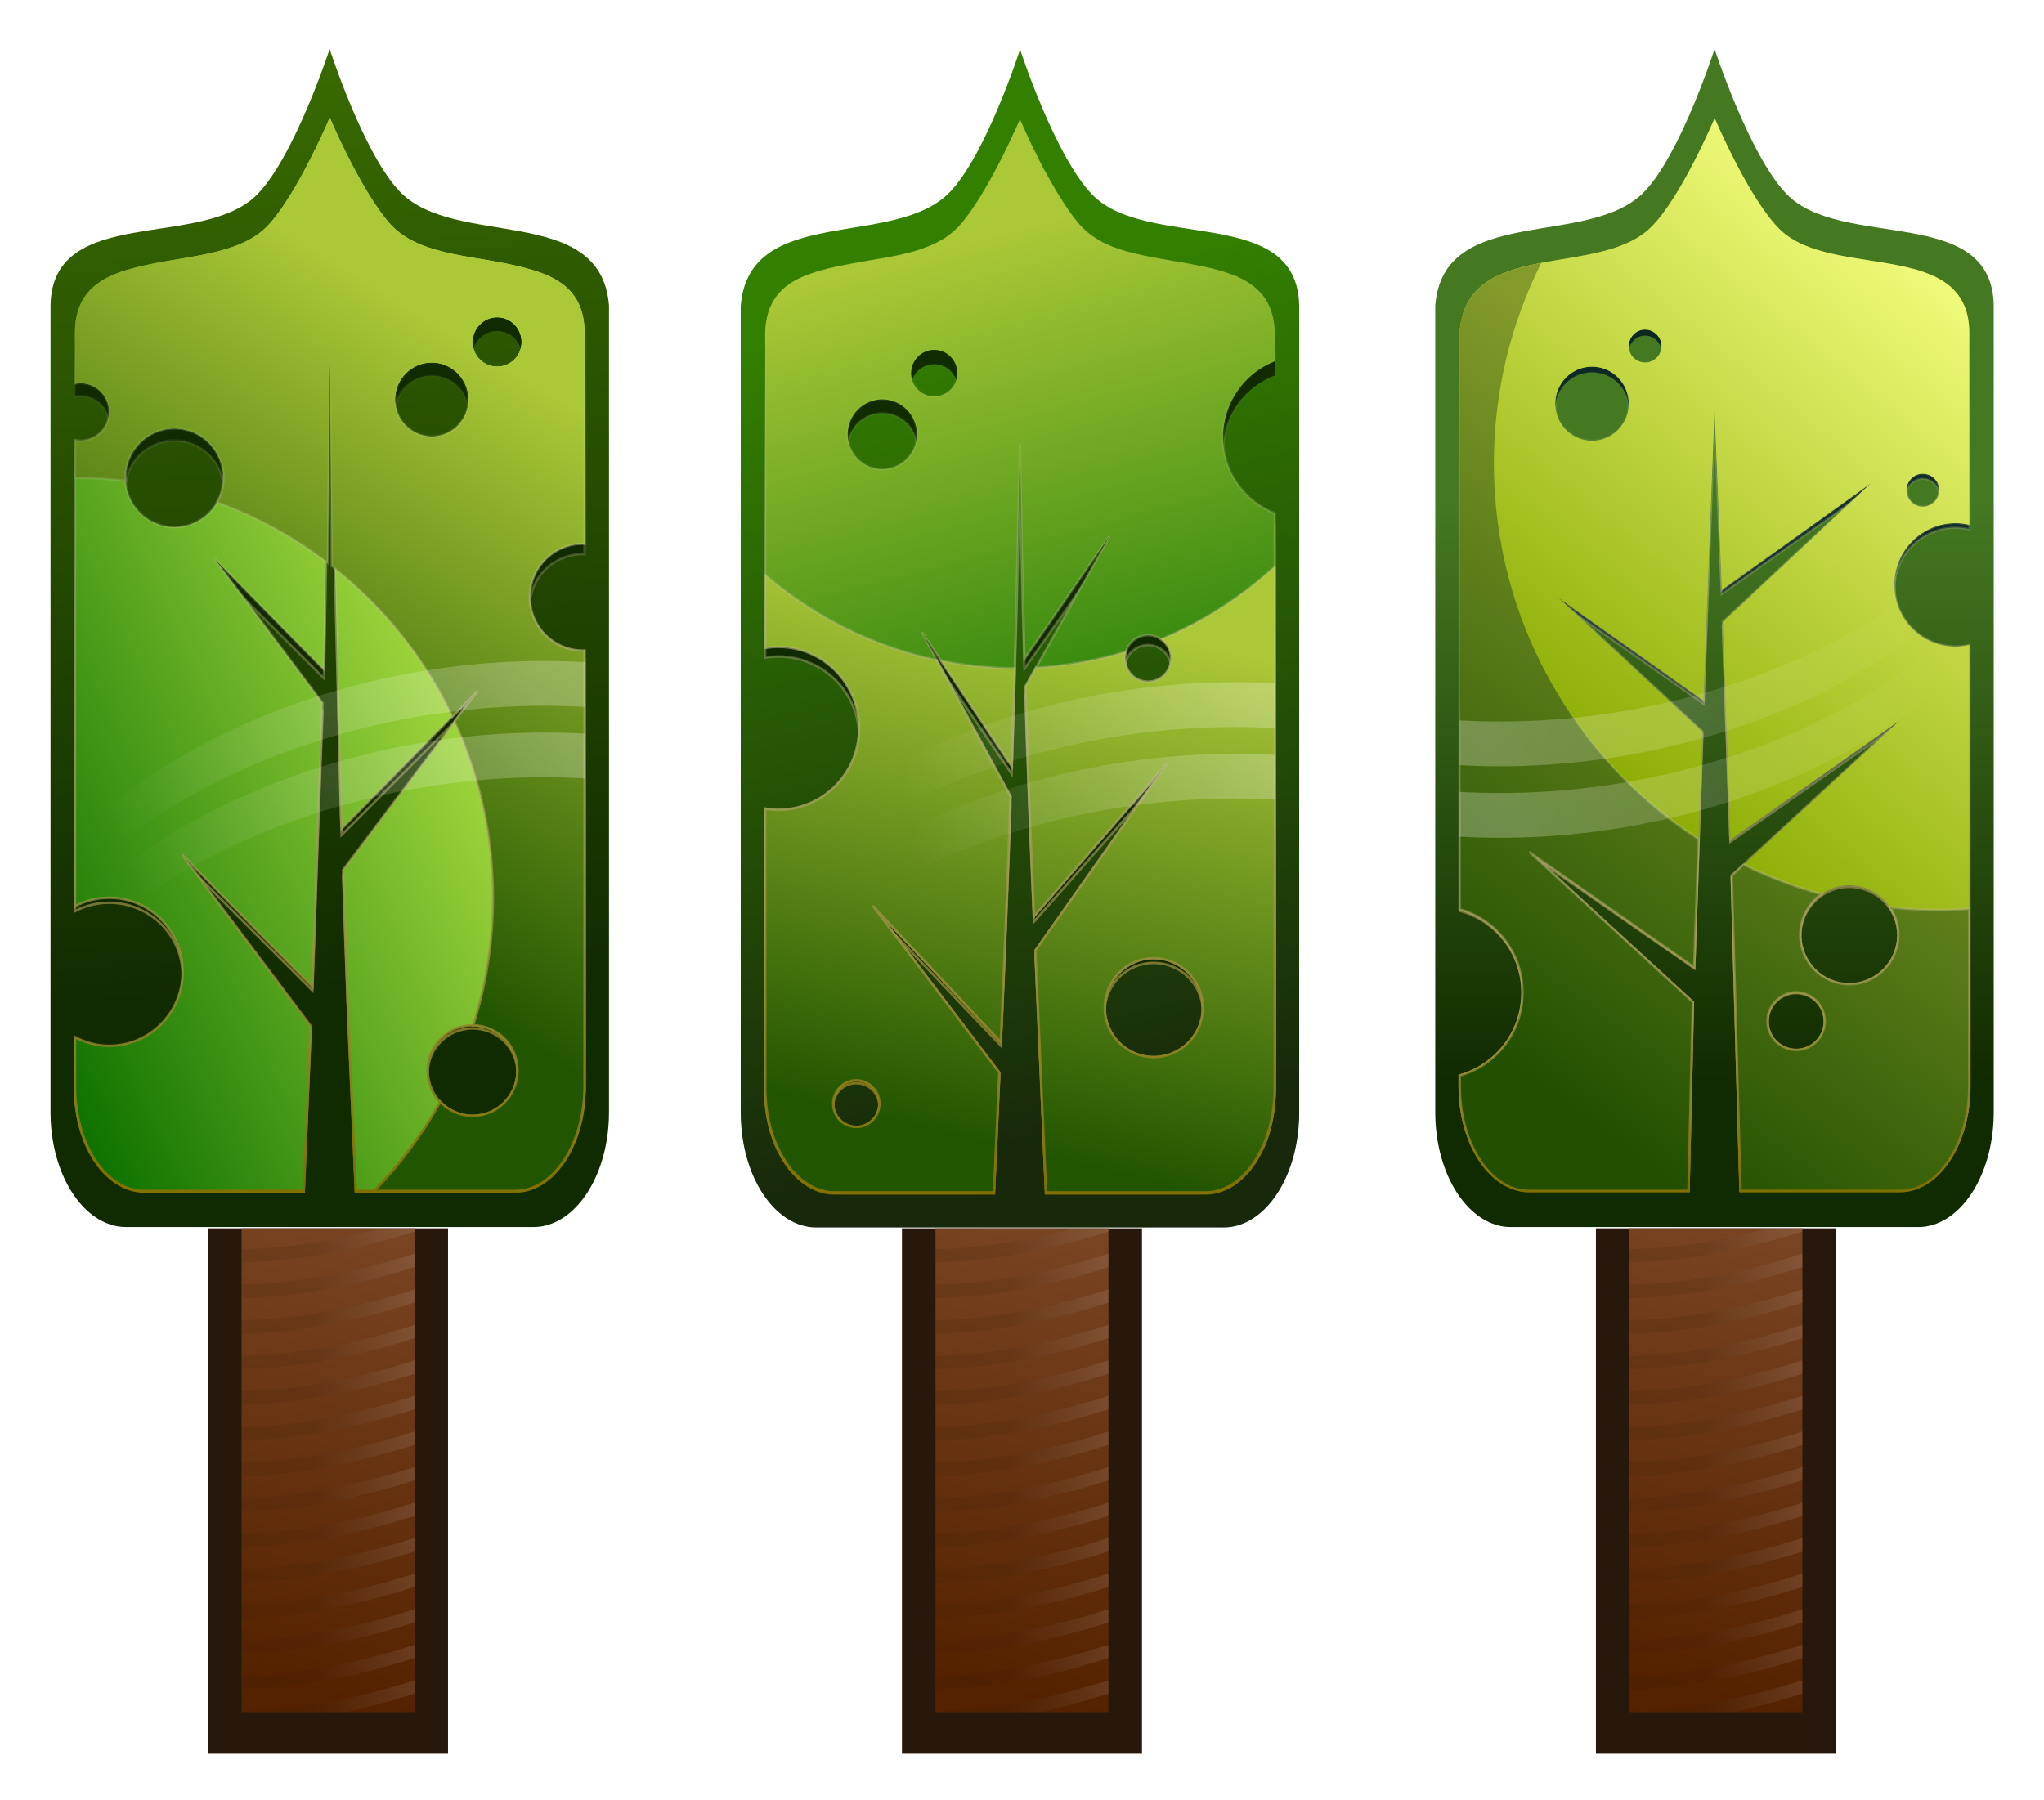 <?xml version="1.0" encoding="UTF-8"?>
<svg version="1.1" viewBox="0 0 420 370" xmlns="http://www.w3.org/2000/svg" xmlns:xlink="http://www.w3.org/1999/xlink">
<defs>
<linearGradient id="d">
<stop stop-color="#fff" offset="0"/>
<stop stop-color="#fff" stop-opacity="0" offset="1"/>
</linearGradient>
<linearGradient id="a">
<stop stop-color="#807000" offset="0"/>
<stop stop-color="#eae6e9" stop-opacity="0" offset="1"/>
</linearGradient>
<filter id="ac" color-interpolation-filters="sRGB">
<feGaussianBlur stdDeviation="0.756"/>
</filter>
<filter id="ab" color-interpolation-filters="sRGB">
<feGaussianBlur stdDeviation="0.756"/>
</filter>
<filter id="aa" color-interpolation-filters="sRGB">
<feGaussianBlur stdDeviation="0.75"/>
</filter>
<linearGradient id="l" x1="507.8" x2="524.05" y1="360.6" y2="147.68" gradientTransform="matrix(1.159 0 0 1.074 164.09 527.07)" gradientUnits="userSpaceOnUse">
<stop stop-color="#112b00" offset="0"/>
<stop stop-color="#447d00" offset="1"/>
</linearGradient>
<linearGradient id="k" x1="517.98" x2="517.98" y1="402.21" y2="242" gradientTransform="translate(76.093 548.89)" gradientUnits="userSpaceOnUse" xlink:href="#a"/>
<linearGradient id="j" x1="438.52" x2="567.17" y1="549.38" y2="608.63" gradientTransform="translate(239.25 296.53)" gradientUnits="userSpaceOnUse">
<stop stop-color="#df5" offset="0"/>
<stop stop-color="#0e7200" offset="1"/>
</linearGradient>
<linearGradient id="i" x1="517.98" x2="517.98" y1="402.21" y2="242" gradientTransform="translate(239.25 548.89)" gradientUnits="userSpaceOnUse" xlink:href="#a"/>
<linearGradient id="h" x1="600.9" x2="544.42" y1="635.26" y2="542.69" gradientTransform="translate(163.17 252.36)" gradientUnits="userSpaceOnUse">
<stop stop-color="#250" offset="0"/>
<stop stop-color="#abc837" offset="1"/>
</linearGradient>
<linearGradient id="g" x1="517.98" x2="517.98" y1="402.21" y2="242" gradientTransform="translate(239.26 548.89)" gradientUnits="userSpaceOnUse" xlink:href="#a"/>
<linearGradient id="f" x1="602.17" x2="682.79" y1="543.22" y2="574.6" gradientTransform="translate(112.15 11.767)" gradientUnits="userSpaceOnUse" xlink:href="#d"/>
<linearGradient id="c" x1="60.404" x2="83.546" y1="1008" y2="912.33" gradientTransform="translate(-5.341 -9.748)" gradientUnits="userSpaceOnUse">
<stop stop-color="#520" offset="0"/>
<stop stop-color="#784421" offset="1"/>
</linearGradient>
<linearGradient id="b" x1="84.719" x2="62.978" y1="965.56" y2="965.56" gradientUnits="userSpaceOnUse">
<stop stop-color="#fff" offset="0"/>
<stop stop-color="#2b1100" offset="1"/>
</linearGradient>
<linearGradient id="z" x1="511.15" x2="475.69" y1="385.91" y2="239.12" gradientTransform="matrix(1.159 0 0 1.074 292.72 32.158)" gradientUnits="userSpaceOnUse">
<stop stop-color="#17280b" offset="0"/>
<stop stop-color="#338000" offset="1"/>
</linearGradient>
<linearGradient id="y" x1="517.98" x2="517.98" y1="402.21" y2="242" gradientTransform="matrix(1 0 0 .989 367.88 58.553)" gradientUnits="userSpaceOnUse" xlink:href="#a"/>
<linearGradient id="x" x1="1205.6" x2="1177.6" y1="389.22" y2="280.77" gradientTransform="translate(-354.45 4.992)" gradientUnits="userSpaceOnUse">
<stop stop-color="#157703" offset="0"/>
<stop stop-color="#abc837" offset="1"/>
</linearGradient>
<linearGradient id="w" x1="517.98" x2="517.98" y1="402.21" y2="242" gradientTransform="translate(367.89 54.178)" gradientUnits="userSpaceOnUse" xlink:href="#a"/>
<linearGradient id="v" x1="1188.7" x2="1211.5" y1="436.09" y2="336.8" gradientTransform="translate(-354.44 4.992)" gradientUnits="userSpaceOnUse">
<stop stop-color="#250" offset="0"/>
<stop stop-color="#abc837" offset="1"/>
</linearGradient>
<linearGradient id="u" x1="517.98" x2="517.98" y1="402.21" y2="242" gradientTransform="translate(367.9 54.178)" gradientUnits="userSpaceOnUse" xlink:href="#a"/>
<linearGradient id="t" x1="592.76" x2="662.39" y1="555.77" y2="565.19" gradientTransform="matrix(-1 0 0 1 1510.8 -182.65)" gradientUnits="userSpaceOnUse" xlink:href="#d"/>
<linearGradient id="s" x1="504.41" x2="504.41" y1="375.94" y2="274.17" gradientTransform="matrix(1.159 0 0 1.074 63.708 231.32)" gradientUnits="userSpaceOnUse">
<stop stop-color="#112b00" offset="0"/>
<stop stop-color="#447821" offset="1"/>
</linearGradient>
<linearGradient id="r" x1="517.98" x2="517.98" y1="402.21" y2="242" gradientUnits="userSpaceOnUse" xlink:href="#a"/>
<linearGradient id="q" x1="480.09" x2="480.09" y1="518.79" y2="636.09" gradientTransform="translate(138.85 .784)" gradientUnits="userSpaceOnUse">
<stop stop-color="#81992a" offset="0"/>
<stop stop-color="#2e5116" offset="1"/>
</linearGradient>
<linearGradient id="e" x1="517.98" x2="517.98" y1="402.21" y2="242" gradientTransform="translate(138.85 253.15)" gradientUnits="userSpaceOnUse" xlink:href="#a"/>
<linearGradient id="p" x1="480.88" x2="560.11" y1="581.54" y2="484.69" gradientTransform="translate(138.85 .784)" gradientUnits="userSpaceOnUse">
<stop stop-color="#8a0" offset="0"/>
<stop stop-color="#f6ff80" offset="1"/>
</linearGradient>
<linearGradient id="o" x1="477.74" x2="548.34" y1="641.95" y2="545.88" gradientTransform="translate(138.85 .784)" gradientUnits="userSpaceOnUse">
<stop stop-color="#225000" offset="0"/>
<stop stop-color="#849b2b" offset="1"/>
</linearGradient>
<linearGradient id="n" x1="517.98" x2="517.2" y1="402.21" y2="307.9" gradientTransform="translate(138.85 253.15)" gradientUnits="userSpaceOnUse" xlink:href="#a"/>
<linearGradient id="m" x1="602.17" x2="682.79" y1="543.22" y2="574.6" gradientTransform="matrix(1 0 0 -1 -2e-5 1131.9)" gradientUnits="userSpaceOnUse" xlink:href="#d"/>
</defs>
<g transform="translate(0 -682.36)">
<g transform="matrix(.999 0 0 1.007 11.432 36.644)">
<g transform="matrix(.957 0 0 .957 8.581 35.63)">
<g transform="matrix(-1.119 0 0 1.119 891.74 153.16)">
<g transform="translate(10.198 -296.53)">
<path d="m742.09 734.51s-6.447 19.896-13.467 27.168c-10.575 10.953-38.612 2.197-40.184 21.71v153.72c0 10.616 4.981 19.437 11.621 21.475 0.474 0.146 0.958 0.261 1.448 0.336 0.49 0.075 0.981 0.101 1.484 0.101h78.161c0.503 0 0.994-0.026 1.484-0.101 0.49-0.075 0.974-0.19 1.448-0.336 6.64-2.038 11.621-10.859 11.621-21.475v-153.72c-0.342-19.407-29.297-10.47-39.786-21.24-7.187-7.38-13.829-27.638-13.829-27.638z" fill="url(#l)"/>
<path transform="matrix(1 0 0 .985 163.16 14.397)" d="m578.88 747.67s-5.081 11.917-10.344 18.719c-0.27 0.34-0.543 0.692-0.812 1-9e-3 0.011-0.022 0.02-0.031 0.031-0.357 0.406-0.709 0.785-1.062 1.125-5.763 5.555-16.561 5.375-24.969 7.625-0.276 0.074-0.542 0.139-0.812 0.219-6.086 1.61-10.744 4.528-10.875 11.938v40.5c0.106-3e-3 0.206-0.031 0.312-0.031 5.632 0 10.219 4.555 10.219 10.188 0 5.632-4.587 10.188-10.219 10.188-0.107 0-0.206-0.028-0.312-0.031v82.999c0 3.026 0.452 5.901 1.25 8.469 0.316 1.018 0.704 1.991 1.125 2.906 4e-3 8e-3 -4e-3 0.023 0 0.031 0.855 1.853 1.912 3.457 3.125 4.781 0.599 0.654 1.238 1.252 1.906 1.75 0.337 0.251 0.679 0.479 1.031 0.688 0.705 0.417 1.43 0.736 2.188 0.969 0.433 0.133 0.865 0.244 1.312 0.312 0.224 0.034 0.434 0.048 0.656 0.062 0.01 7.1e-4 0.021-6.7e-4 0.031 0 0.213 0.013 0.437 0.031 0.656 0.031h30.656l1.625-37.594 0.062-2.094 0.25-6.875 0.188-5.281 0.312-9.344-25.812-34.094 26.094 26.281 0.156-4.062v-0.375l2.125-86.032 1.125 60.157 20.969-21.125-20.719 27.438 0.75 19.562v0.375l0.219 5.938 0.531 15.281 0.188 5.281 0.25 6.875 0.031 0.781 25.031-25.188-24.719 32.656 1.344 31.438h30.656c0.459 0 0.897-0.026 1.344-0.094 0.447-0.068 0.88-0.18 1.312-0.312 0.634-0.195 1.246-0.456 1.844-0.781 0.64-0.348 1.254-0.765 1.844-1.25 0.181-0.149 0.355-0.308 0.531-0.469 0.32-0.292 0.636-0.576 0.938-0.906 1.214-1.329 2.27-2.952 3.125-4.812 0.213-0.461 0.407-0.918 0.594-1.406 1.122-2.932 1.75-6.337 1.75-9.969v-9.312c-1.966 1.038-4.186 1.656-6.562 1.656-7.798 0-14.125-6.327-14.125-14.125s6.327-14.094 14.125-14.094c2.377 0 4.597 0.591 6.562 1.625v-88.843c-0.348 0.069-0.694 0.125-1.062 0.125-3.033 0-5.5-2.467-5.5-5.5s2.467-5.469 5.5-5.469c0.368 0 0.714 0.057 1.062 0.125v-10c-0.131-7.43-4.796-10.362-10.906-11.969-0.439-0.116-0.891-0.241-1.344-0.344-0.01-2e-3 -0.021 2e-3 -0.031 0-8.315-2.086-18.75-2.047-24.375-7.469-0.353-0.34-0.706-0.719-1.062-1.125-0.283-0.322-0.56-0.674-0.844-1.031-0.376-0.486-0.753-0.999-1.125-1.531-4.84-6.915-9.219-17.188-9.219-17.188s-0.031 0.061-0.031 0.062c-5.4e-4 -1e-3 -0.031-0.062-0.031-0.062zm-32.125 37.969c2.599 0 4.719 2.119 4.719 4.719s-2.119 4.688-4.719 4.688-4.688-2.088-4.688-4.688 2.088-4.719 4.688-4.719zm12.562 8.625c3.899 0 7.062 3.163 7.062 7.062s-3.163 7.062-7.062 7.062-7.062-3.163-7.062-7.062 3.163-7.062 7.062-7.062zm49.438 12.562c5.199 0 9.406 4.207 9.406 9.406 0 5.199-4.207 9.406-9.406 9.406-5.199 0-9.438-4.207-9.438-9.406 0-5.199 4.239-9.406 9.438-9.406zm-57.281 113.75c4.766 0 8.625 3.859 8.625 8.625s-3.859 8.625-8.625 8.625-8.625-3.859-8.625-8.625 3.859-8.625 8.625-8.625z" fill="#112b00" filter="url(#ab)" stroke="url(#k)" stroke-width=".469"/>
<path d="m742.04 747.67s-5.081 11.917-10.344 18.719c-0.27 0.34-0.543 0.692-0.812 1-9e-3 0.011-0.022 0.02-0.031 0.031-0.357 0.406-0.709 0.785-1.062 1.125-5.763 5.555-16.561 5.375-24.969 7.625-0.276 0.074-0.542 0.139-0.812 0.219-6.086 1.61-10.744 4.528-10.875 11.938v40.5c0.106-3e-3 0.206-0.031 0.312-0.031 5.632 0 10.219 4.555 10.219 10.188 0 5.632-4.587 10.188-10.219 10.188-0.107 0-0.206-0.028-0.312-0.031v82.999c0 3.026 0.452 5.901 1.25 8.469 0.316 1.018 0.704 1.991 1.125 2.906 4e-3 8e-3 -4e-3 0.023 0 0.031 0.855 1.853 1.912 3.457 3.125 4.781 0.599 0.654 1.238 1.252 1.906 1.75 0.337 0.251 0.679 0.479 1.031 0.688 0.705 0.417 1.43 0.736 2.188 0.969 0.433 0.133 0.865 0.244 1.312 0.312 0.224 0.034 0.434 0.048 0.656 0.062 0.01 7.1e-4 0.021-6.7e-4 0.031 0 0.213 0.013 0.437 0.031 0.656 0.031h30.656l1.625-37.594 0.062-2.094 0.25-6.875 0.188-5.281 0.312-9.344-25.812-34.094 26.094 26.281 0.156-4.062v-0.375l2.125-85.563 1.125 59.688 20.969-21.125-20.719 27.438 0.75 19.562v0.375l0.219 5.938 0.531 15.281 0.188 5.281 0.25 6.875 0.031 0.781 25.031-25.188-24.719 32.656 1.344 31.438h30.656c0.459 0 0.897-0.026 1.344-0.094 0.447-0.068 0.88-0.18 1.312-0.312 0.634-0.195 1.246-0.456 1.844-0.781 0.64-0.348 1.254-0.765 1.844-1.25 0.181-0.149 0.355-0.308 0.531-0.469 0.32-0.292 0.636-0.576 0.938-0.906 1.214-1.329 2.27-2.952 3.125-4.812 0.213-0.461 0.407-0.918 0.594-1.406 1.122-2.932 1.75-6.337 1.75-9.969v-9.312c-1.966 1.038-4.186 1.656-6.562 1.656-7.798 0-14.125-6.327-14.125-14.125s6.327-14.094 14.125-14.094c2.377 0 4.597 0.591 6.562 1.625v-88.843c-0.348 0.069-0.694 0.125-1.062 0.125-3.033 0-5.5-2.467-5.5-5.5s2.467-5.469 5.5-5.469c0.368 0 0.714 0.057 1.062 0.125v-10c-0.131-7.43-4.796-10.362-10.906-11.969-0.439-0.116-0.891-0.241-1.344-0.344-0.01-2e-3 -0.021 2e-3 -0.031 0-8.315-2.086-18.75-2.047-24.375-7.469-0.353-0.34-0.706-0.719-1.062-1.125-0.283-0.322-0.56-0.674-0.844-1.031-0.376-0.486-0.753-0.999-1.125-1.531-4.84-6.915-9.219-17.188-9.219-17.188s-0.031 0.061-0.031 0.062c-5.4e-4 -1e-3 -0.031-0.062-0.031-0.062zm-32.125 37.969c2.599 0 4.719 2.119 4.719 4.719s-2.119 4.688-4.719 4.688-4.688-2.088-4.688-4.688 2.088-4.719 4.688-4.719zm12.562 8.625c3.899 0 7.062 3.163 7.062 7.062s-3.163 7.062-7.062 7.062-7.062-3.163-7.062-7.062 3.163-7.062 7.062-7.062zm49.438 12.562c5.199 0 9.406 4.207 9.406 9.406 0 5.199-4.207 9.406-9.406 9.406-5.199 0-9.438-4.207-9.438-9.406 0-5.199 4.239-9.406 9.438-9.406zm-57.281 113.75c4.766 0 8.625 3.859 8.625 8.625s-3.859 8.625-8.625 8.625-8.625-3.859-8.625-8.625 3.859-8.625 8.625-8.625z" fill="url(#j)" stroke="url(#i)" stroke-width=".465"/>
<path d="m742.04 747.67s-5.081 11.917-10.344 18.719c-0.27 0.34-0.543 0.692-0.812 1-9e-3 0.011-0.022 0.02-0.031 0.031-0.357 0.406-0.709 0.785-1.062 1.125-5.763 5.555-16.561 5.375-24.969 7.625-0.276 0.074-0.542 0.139-0.812 0.219-6.086 1.61-10.744 4.528-10.875 11.938v40.5c0.106-3e-3 0.206-0.031 0.312-0.031 5.632 0 10.219 4.555 10.219 10.188 0 5.632-4.587 10.188-10.219 10.188-0.107 0-0.206-0.028-0.312-0.031v82.999c0 3.026 0.452 5.901 1.25 8.469 0.316 1.018 0.704 1.991 1.125 2.906 4e-3 8e-3 -4e-3 0.023 0 0.031 0.855 1.853 1.912 3.457 3.125 4.781 0.599 0.654 1.238 1.252 1.906 1.75 0.337 0.251 0.679 0.479 1.031 0.688 0.705 0.417 1.43 0.736 2.188 0.969 0.433 0.133 0.865 0.244 1.312 0.312 0.224 0.034 0.434 0.048 0.656 0.062 0.01 7.1e-4 0.021-6.7e-4 0.031 0 0.213 0.013 0.437 0.031 0.656 0.031h27.094c-4.934-5.052-9.189-10.757-12.656-16.969-1.569 1.635-3.772 2.656-6.219 2.656-4.766 0-8.625-3.859-8.625-8.625 0-4.723 3.793-8.557 8.5-8.625-2.447-7.673-3.781-15.828-3.781-24.312 0-11.993 2.647-23.382 7.375-33.594l-4.406-5.812 4.812 4.875c5.404-11.291 13.4-21.084 23.188-28.688l0.375-39.907 0.344 39.344c6.416-4.868 13.591-8.825 21.312-11.594-0.785-1.371-1.25-2.965-1.25-4.656 0-5.199 4.239-9.406 9.438-9.406s9.406 4.207 9.406 9.406c0 0.189-0.02 0.376-0.031 0.562 3.099-0.365 6.24-0.562 9.438-0.562 0.094 0 0.187-3.2e-4 0.281 0v-7.188c-0.348 0.069-0.694 0.125-1.062 0.125-3.033 0-5.5-2.467-5.5-5.5s2.467-5.469 5.5-5.469c0.368 0 0.714 0.057 1.062 0.125v-10c-0.131-7.43-4.796-10.362-10.906-11.969-0.439-0.116-0.891-0.241-1.344-0.344-0.01-2e-3 -0.021 2e-3 -0.031 0-8.315-2.086-18.75-2.047-24.375-7.469-0.353-0.34-0.706-0.719-1.062-1.125-0.283-0.322-0.56-0.674-0.844-1.031-0.376-0.486-0.753-0.999-1.125-1.531-4.84-6.915-9.219-17.188-9.219-17.188s-0.031 0.061-0.031 0.062c-5.4e-4 -1e-3 -0.031-0.062-0.031-0.062zm-32.125 37.969c2.599 0 4.719 2.119 4.719 4.719s-2.119 4.688-4.719 4.688-4.688-2.088-4.688-4.688 2.088-4.719 4.688-4.719zm12.562 8.625c3.899 0 7.062 3.163 7.062 7.062s-3.163 7.062-7.062 7.062-7.062-3.163-7.062-7.062 3.163-7.062 7.062-7.062z" fill="url(#h)" stroke="url(#g)" stroke-width=".465"/>
</g>
<path d="m801.21 610.27c-8.206-8.063-18.851-15.289-31.688-21.062-21.132-9.505-44.548-13.437-66.188-12.219v-8.531c21.639-1.218 45.056 2.714 66.188 12.219 12.836 5.774 23.482 13 31.688 21.062v8.531zm0-13.625c-8.206-8.063-18.851-15.32-31.688-21.094-21.132-9.505-44.548-13.405-66.188-12.188v-8.531c21.639-1.218 45.056 2.683 66.188 12.188 12.836 5.774 23.482 13.031 31.688 21.094v8.531z" fill="url(#f)" opacity=".255"/>
</g>
<g transform="translate(-16.082 -6.276)">
<rect x="39.864" y="901.04" width="51.587" height="112.05" fill="#28170b"/>
<rect x="47.076" y="901.04" width="37.165" height="103.17" fill="url(#c)"/>
<path d="m76.814 901.04c-10.824 2.88-21.271 4.395-29.75 4.438v2.812c10.412-0.052 23.792-2.298 37.188-6.594v-0.656h-7.438zm7.438 5.406c-13.396 4.296-26.775 6.542-37.188 6.594v2.844c10.412-0.052 23.792-2.298 37.188-6.594v-2.844zm0 7.594c-13.396 4.296-26.775 6.542-37.188 6.594v2.844c10.413-0.052 23.791-2.329 37.188-6.625v-2.812zm0 7.594c-13.396 4.296-26.775 6.542-37.188 6.594v2.812c10.412-0.052 23.792-2.298 37.188-6.594v-2.812zm0 7.562c-13.396 4.298-26.775 6.535-37.188 6.594v2.844c10.412-0.052 23.792-2.298 37.188-6.594v-2.844zm0 7.562c-13.396 4.296-26.775 6.573-37.188 6.625v2.812c10.412-0.052 23.792-2.298 37.188-6.594v-2.844zm0 7.594c-13.396 4.296-26.775 6.542-37.188 6.594v2.844c10.412-0.052 23.792-2.298 37.188-6.594v-2.844zm0 7.594c-13.396 4.296-26.775 6.542-37.188 6.594v2.844c10.413-0.052 23.791-2.329 37.188-6.625v-2.812zm0 7.594c-13.396 4.296-26.775 6.542-37.188 6.594v2.812c10.412-0.052 23.792-2.298 37.188-6.594v-2.812zm0 7.531c-13.396 4.298-26.775 6.566-37.188 6.625v2.844c10.412-0.052 23.792-2.298 37.188-6.594v-2.875zm0 7.594c-13.396 4.296-26.775 6.573-37.188 6.625v2.812c10.412-0.052 23.792-2.298 37.188-6.594v-2.844zm0 7.594c-13.396 4.296-26.775 6.542-37.188 6.594v2.844c10.413-0.052 23.791-2.329 37.188-6.625v-2.812zm0 7.594c-13.396 4.296-26.775 6.542-37.188 6.594v2.844c10.412-0.052 23.792-2.329 37.188-6.625v-2.812zm0 7.562c-13.396 4.296-26.775 6.573-37.188 6.625v0.156h22.375c4.832-1.028 9.826-2.338 14.812-3.938v-2.844z" fill="url(#b)" opacity=".101"/>
</g>
<g transform="matrix(1.119 0 0 1.119 -776.02 375.24)">
<path d="m870.72 239.6s-6.447 19.896-13.467 27.168c-10.575 10.953-38.612 2.197-40.184 21.71v153.72c0 10.616 4.981 19.437 11.621 21.475 0.474 0.146 0.958 0.261 1.448 0.336 0.49 0.075 0.981 0.101 1.484 0.101h78.161c0.503 0 0.994-0.026 1.484-0.101 0.49-0.075 0.974-0.19 1.448-0.336 6.64-2.038 11.621-10.859 11.621-21.475v-153.72c-0.342-19.407-29.297-10.47-39.786-21.24-7.187-7.38-13.829-27.638-13.829-27.638z" fill="url(#z)"/>
<path transform="matrix(1 0 0 .995 .008 2.487)" d="m870.66 255.17s-0.264 0.641-0.75 1.7c-0.086 0.188-0.118 0.216-0.219 0.433-0.739 1.599-1.842 3.894-3.219 6.491-0.493 0.929-1.017 1.887-1.562 2.844-0.433 0.76-0.886 1.508-1.344 2.256-0.119 0.194-0.224 0.395-0.344 0.587-0.313 0.501-0.648 1.002-0.969 1.484-0.269 0.404-0.54 0.82-0.812 1.206-0.051 0.071-0.106 0.146-0.156 0.216-0.321 0.447-0.646 0.886-0.969 1.298-0.27 0.337-0.543 0.684-0.813 0.989-0.01 0.011-0.022 0.02-0.031 0.031-0.357 0.402-0.709 0.776-1.062 1.113-0.351 0.335-0.737 0.663-1.125 0.958-0.011 9e-3 -0.02 0.022-0.031 0.031-0.377 0.285-0.749 0.553-1.156 0.804-0.11 0.068-0.232 0.12-0.344 0.185-0.316 0.184-0.637 0.359-0.969 0.525-0.034 0.017-0.06 0.045-0.094 0.062-0.133 0.065-0.271 0.123-0.406 0.185-0.748 0.349-1.534 0.65-2.344 0.927-0.063 0.021-0.124 0.041-0.188 0.062-0.438 0.147-0.891 0.303-1.344 0.433-0.073 0.021-0.145 0.041-0.219 0.062-0.446 0.125-0.887 0.229-1.344 0.34-0.094 0.023-0.187 0.04-0.281 0.062-0.442 0.105-0.894 0.214-1.344 0.309-0.105 0.022-0.208 0.04-0.312 0.062-0.988 0.204-1.989 0.382-3 0.556-0.572 0.099-1.145 0.183-1.719 0.278-0.545 0.09-1.081 0.188-1.625 0.278-0.167 0.028-0.333 0.065-0.5 0.093-1.135 0.19-2.271 0.401-3.375 0.618-0.434 0.085-0.855 0.154-1.281 0.247-0.178 0.039-0.355 0.083-0.531 0.124-0.28 0.064-0.568 0.117-0.844 0.185-0.01 2e-3 -0.021-2e-3 -0.031 0-0.191 0.043-0.373 0.106-0.562 0.155-0.261 0.067-0.527 0.119-0.781 0.185-0.777 0.202-1.526 0.46-2.25 0.711-0.699 0.242-1.393 0.504-2.031 0.804-0.53 0.249-1.019 0.507-1.5 0.804-0.236 0.145-0.465 0.306-0.687 0.464-0.435 0.308-0.838 0.629-1.219 0.989-0.487 0.461-0.925 0.958-1.312 1.515 0 7e-3 0.01 0.024 0 0.031-0.574 0.83-1.055 1.767-1.375 2.844v0.031c-0.318 1.079-0.507 2.281-0.531 3.647v59.411c0.826-0.134 1.667-0.216 2.531-0.216 8.578 0 15.531 6.878 15.531 15.363 0 8.485-6.953 15.363-15.531 15.363-0.864 0-1.706-0.082-2.531-0.216v52.549c0 0.748 0.041 1.499 0.094 2.226 0.011 0.145 0.019 0.288 0.031 0.433 0.051 0.574 0.105 1.143 0.188 1.7 0.291 1.966 0.782 3.808 1.437 5.502 0.187 0.483 0.381 0.935 0.594 1.391 0.01 0.013 0.025 0.018 0.031 0.031 0.852 1.825 1.888 3.423 3.094 4.729 0.01 6e-3 0.026-6e-3 0.031 0 0.297 0.319 0.592 0.613 0.906 0.896 0.039 0.035 0.086 0.058 0.125 0.093 0.137 0.123 0.265 0.256 0.406 0.371 0.075 0.061 0.143 0.127 0.219 0.185 0.082 0.064 0.168 0.125 0.25 0.185 0.068 0.051 0.15 0.075 0.219 0.124 0.178 0.126 0.349 0.257 0.531 0.371 0.095 0.059 0.185 0.129 0.281 0.185 0.082 0.048 0.168 0.078 0.25 0.124 0.033 0.018 0.061 0.044 0.094 0.062 0.042 0.022 0.083 0.04 0.125 0.062 0.258 0.134 0.516 0.261 0.781 0.371 0.307 0.129 0.621 0.244 0.937 0.34 0.433 0.131 0.865 0.242 1.313 0.309 0.447 0.067 0.884 0.093 1.344 0.093h30.656c0.383-8.059 0.694-15.17 1.031-22.565l-24.312-31.467 24.594 25.687c0.722-16.062 1.343-31.351 1.875-46.274l-17.031-30.973 17.25 25.223c0.651-19.063 1.168-38.445 1.594-60.802 0.2 14.581 0.496 27.853 0.875 40.648l16.312-23.183-16.156 28.376c0.461 14.602 1.027 28.728 1.656 43.275l25.594-28.84-25.312 35.3c0.628 14.252 1.317 29.057 2.031 45.594h30.656c0.459 0 0.897-0.026 1.344-0.093 0.447-0.067 0.88-0.178 1.312-0.309 0.316-0.096 0.632-0.213 0.938-0.34 0.265-0.11 0.523-0.237 0.781-0.371 0.041-0.021 0.084-0.04 0.125-0.062 0.114-0.061 0.231-0.12 0.344-0.185 0.2-0.117 0.4-0.241 0.594-0.371 0.145-0.097 0.295-0.204 0.438-0.309 0.159-0.117 0.314-0.243 0.469-0.371 0.17-0.138 0.335-0.284 0.5-0.433 0.011-0.01 0.021-0.021 0.031-0.031 0.314-0.284 0.609-0.577 0.906-0.896 0.01-6e-3 0.026 6e-3 0.031 0 1.206-1.306 2.242-2.905 3.094-4.729 0.01-0.013 0.025-0.019 0.031-0.031 0.213-0.456 0.407-0.908 0.594-1.391 0.421-1.087 0.757-2.225 1.031-3.431 0.305-1.34 0.518-2.75 0.625-4.204 0.053-0.727 0.094-1.477 0.094-2.226v-108.25c-5.804-2.225-9.937-7.784-9.937-14.312 0-6.527 4.133-12.086 9.937-14.312v-5.378c-0.033-1.832-0.356-3.372-0.906-4.698-0.225-0.542-0.482-1.046-0.781-1.515-0.149-0.234-0.302-0.463-0.469-0.68-0.118-0.153-0.249-0.288-0.375-0.433-0.11-0.127-0.228-0.25-0.344-0.371-0.111-0.115-0.228-0.23-0.344-0.34-0.491-0.467-1.013-0.886-1.594-1.267-0.473-0.311-0.975-0.604-1.5-0.866-0.253-0.126-0.518-0.256-0.781-0.371-0.186-0.081-0.371-0.171-0.562-0.247-0.329-0.132-0.657-0.221-1-0.34-0.725-0.251-1.472-0.509-2.25-0.711-0.255-0.066-0.521-0.119-0.781-0.185-0.189-0.048-0.372-0.112-0.563-0.155-0.01-2e-3 -0.021 2e-3 -0.031 0-0.281-0.07-0.558-0.12-0.844-0.185-0.177-0.041-0.353-0.085-0.531-0.124-0.421-0.092-0.853-0.163-1.281-0.247-1.119-0.22-2.255-0.426-3.406-0.618-1.1-0.184-2.21-0.369-3.312-0.556-0.843-0.143-1.669-0.304-2.5-0.464-0.367-0.07-0.73-0.141-1.094-0.216-0.89-0.185-1.769-0.392-2.625-0.618-0.217-0.057-0.442-0.094-0.656-0.155-0.432-0.122-0.862-0.265-1.281-0.402-0.062-0.02-0.126-0.041-0.188-0.062-0.061-0.021-0.127-0.041-0.187-0.062-0.81-0.277-1.596-0.579-2.344-0.927-0.506-0.236-0.997-0.498-1.469-0.773-0.332-0.193-0.655-0.404-0.969-0.618-0.599-0.41-1.166-0.863-1.688-1.36-0.353-0.337-0.706-0.711-1.062-1.113-0.01-0.011-0.021-0.02-0.031-0.031-0.27-0.305-0.542-0.653-0.812-0.989-0.376-0.481-0.753-0.988-1.125-1.515-0.547-0.773-1.065-1.604-1.594-2.442-0.152-0.24-0.319-0.467-0.469-0.711-0.335-0.544-0.646-1.085-0.969-1.638-0.48-0.824-0.962-1.656-1.406-2.473-0.014-0.025-0.05-0.037-0.062-0.062-0.49-0.901-0.941-1.781-1.375-2.627-0.125-0.243-0.225-0.474-0.344-0.711-0.118-0.233-0.232-0.424-0.344-0.649-0.662-1.331-1.19-2.431-1.625-3.369-0.625-1.348-1.031-2.318-1.031-2.318l-0.031 0.062-0.031-0.062zm-16.438 43.43c2.451 0 4.438 1.965 4.438 4.389 0 2.424-1.987 4.389-4.438 4.389s-4.438-1.965-4.438-4.389c0-2.424 1.987-4.389 4.438-4.389zm-9.969 9.335c3.676 0 6.656 2.948 6.656 6.584 0 3.636-2.98 6.584-6.656 6.584-3.676 0-6.656-2.948-6.656-6.584 0-3.636 2.98-6.584 6.656-6.584zm51.031 44.45c2.451 0 4.438 1.965 4.438 4.389 0 2.424-1.987 4.389-4.438 4.389s-4.438-1.965-4.438-4.389 1.987-4.389 4.438-4.389zm1.094 60.894c5.208 0 9.438 4.184 9.438 9.335s-4.229 9.304-9.438 9.304c-5.208 0-9.406-4.153-9.406-9.304s4.198-9.335 9.406-9.335zm-57.125 23.029c2.451 0 4.438 1.965 4.438 4.389 0 2.424-1.987 4.389-4.438 4.389-2.451 0-4.437-1.965-4.437-4.389s1.987-4.389 4.437-4.389z" fill="#112b00" filter="url(#aa)" stroke="url(#y)" stroke-width=".467"/>
<path d="m870.67 252.95s-0.264 0.648-0.75 1.719c-0.086 0.19-0.118 0.219-0.219 0.438-0.739 1.617-1.842 3.937-3.219 6.562-0.493 0.94-1.017 1.907-1.562 2.875-0.433 0.769-0.886 1.525-1.344 2.281-0.119 0.196-0.224 0.4-0.344 0.594-0.313 0.506-0.648 1.013-0.969 1.5-0.269 0.408-0.54 0.829-0.812 1.219-0.051 0.072-0.106 0.147-0.156 0.219-0.321 0.452-0.646 0.895-0.969 1.312-0.27 0.34-0.543 0.692-0.813 1-0.01 0.011-0.022 0.021-0.031 0.031-0.357 0.406-0.709 0.785-1.062 1.125-0.351 0.339-0.737 0.671-1.125 0.969-0.011 9e-3 -0.02 0.022-0.031 0.031-0.377 0.288-0.749 0.559-1.156 0.812-0.11 0.068-0.232 0.122-0.344 0.188-0.316 0.186-0.637 0.363-0.969 0.531-0.034 0.017-0.06 0.046-0.094 0.062-0.133 0.066-0.271 0.124-0.406 0.188-0.748 0.352-1.534 0.657-2.344 0.938-0.063 0.022-0.124 0.041-0.188 0.062-0.438 0.148-0.891 0.306-1.344 0.438-0.073 0.021-0.145 0.042-0.219 0.062-0.446 0.126-0.887 0.231-1.344 0.344-0.094 0.023-0.187 0.04-0.281 0.062-0.442 0.106-0.894 0.216-1.344 0.312-0.105 0.022-0.208 0.041-0.312 0.062-0.988 0.206-1.989 0.386-3 0.562-0.572 0.1-1.145 0.185-1.719 0.281-0.545 0.091-1.081 0.19-1.625 0.281-0.167 0.028-0.333 0.066-0.5 0.094-1.135 0.192-2.271 0.405-3.375 0.625-0.434 0.086-0.855 0.156-1.281 0.25-0.178 0.039-0.355 0.084-0.531 0.125-0.28 0.065-0.568 0.118-0.844 0.188-0.01 2e-3 -0.021-2e-3 -0.031 0-0.191 0.043-0.373 0.107-0.562 0.156-0.261 0.067-0.527 0.121-0.781 0.188-0.777 0.204-1.526 0.465-2.25 0.719-0.699 0.245-1.393 0.51-2.031 0.812-0.53 0.252-1.019 0.513-1.5 0.812-0.236 0.146-0.465 0.31-0.687 0.469-0.435 0.311-0.838 0.636-1.219 1-0.487 0.466-0.925 0.968-1.312 1.531 0 7e-3 0.01 0.024 0 0.031-0.574 0.839-1.055 1.786-1.375 2.875v0.031c-0.318 1.091-0.507 2.306-0.531 3.688v60.063c0.826-0.136 1.667-0.219 2.531-0.219 8.578 0 15.531 6.953 15.531 15.531 0 8.578-6.953 15.531-15.531 15.531-0.864 0-1.706-0.083-2.531-0.219v53.125c0 0.757 0.041 1.515 0.094 2.25 0.011 0.147 0.019 0.292 0.031 0.438 0.051 0.58 0.105 1.155 0.188 1.719 0.291 1.987 0.782 3.849 1.437 5.562 0.187 0.489 0.381 0.945 0.594 1.406 0.01 0.013 0.025 0.019 0.031 0.031 0.852 1.845 1.888 3.461 3.094 4.781 0.01 6e-3 0.026-6e-3 0.031 0 0.297 0.323 0.592 0.619 0.906 0.906 0.039 0.036 0.086 0.058 0.125 0.094 0.137 0.125 0.265 0.259 0.406 0.375 0.075 0.061 0.143 0.128 0.219 0.188 0.082 0.064 0.168 0.126 0.25 0.188 0.068 0.051 0.15 0.076 0.219 0.125 0.178 0.127 0.349 0.26 0.531 0.375 0.095 0.06 0.185 0.131 0.281 0.188 0.082 0.049 0.168 0.079 0.25 0.125 0.033 0.018 0.061 0.045 0.094 0.062 0.042 0.023 0.083 0.041 0.125 0.062 0.258 0.135 0.516 0.264 0.781 0.375 0.307 0.13 0.621 0.246 0.937 0.344 0.433 0.133 0.865 0.244 1.313 0.312 0.447 0.068 0.884 0.094 1.344 0.094h30.656c0.383-8.147 0.694-15.336 1.031-22.812l-24.312-31.812 24.594 25.969c0.722-16.238 1.343-31.695 1.875-46.781l-17.031-31.312 17.25 25.5c0.651-19.273 1.168-38.866 1.594-61.469 0.2 14.741 0.496 28.159 0.875 41.094l16.312-23.438-16.156 28.688c0.461 14.762 1.027 29.044 1.656 43.75l25.594-29.156-25.312 35.688c0.628 14.408 1.317 29.376 2.031 46.094h30.656c0.459 0 0.897-0.026 1.344-0.094 0.447-0.068 0.88-0.18 1.312-0.312 0.316-0.097 0.632-0.216 0.938-0.344 0.265-0.111 0.523-0.24 0.781-0.375 0.041-0.022 0.084-0.04 0.125-0.062 0.114-0.062 0.231-0.121 0.344-0.188 0.2-0.118 0.4-0.244 0.594-0.375 0.145-0.099 0.295-0.206 0.438-0.312 0.159-0.118 0.314-0.246 0.469-0.375 0.17-0.14 0.335-0.287 0.5-0.438 0.011-0.01 0.021-0.022 0.031-0.031 0.314-0.287 0.609-0.583 0.906-0.906 0.01-6e-3 0.026 6e-3 0.031 0 1.206-1.321 2.242-2.937 3.094-4.781 0.01-0.013 0.025-0.019 0.031-0.031 0.213-0.461 0.407-0.918 0.594-1.406 0.421-1.099 0.757-2.249 1.031-3.469 0.305-1.355 0.518-2.781 0.625-4.25 0.053-0.735 0.094-1.493 0.094-2.25v-109.44c-5.804-2.25-9.937-7.87-9.937-14.469 0-6.599 4.133-12.219 9.937-14.469v-5.438c-0.033-1.852-0.356-3.409-0.906-4.75-0.225-0.548-0.482-1.057-0.781-1.531-0.149-0.236-0.302-0.468-0.469-0.688-0.118-0.155-0.249-0.291-0.375-0.438-0.11-0.128-0.228-0.253-0.344-0.375-0.111-0.116-0.228-0.233-0.344-0.344-0.491-0.472-1.013-0.896-1.594-1.281-0.473-0.314-0.975-0.611-1.5-0.875-0.253-0.127-0.518-0.258-0.781-0.375-0.186-0.082-0.371-0.172-0.562-0.25-0.329-0.133-0.657-0.224-1-0.344-0.725-0.254-1.472-0.514-2.25-0.719-0.255-0.067-0.521-0.12-0.781-0.188-0.189-0.049-0.372-0.113-0.563-0.156-0.01-2e-3 -0.021 2e-3 -0.031 0-0.281-0.071-0.558-0.121-0.844-0.188-0.177-0.041-0.353-0.086-0.531-0.125-0.421-0.093-0.853-0.165-1.281-0.25-1.119-0.223-2.255-0.431-3.406-0.625-1.1-0.186-2.21-0.373-3.312-0.562-0.843-0.145-1.669-0.308-2.5-0.469-0.367-0.071-0.73-0.143-1.094-0.219-0.89-0.187-1.769-0.397-2.625-0.625-0.217-0.058-0.442-0.095-0.656-0.156-0.432-0.123-0.862-0.268-1.281-0.406-0.062-0.021-0.126-0.042-0.188-0.062-0.061-0.021-0.127-0.041-0.187-0.062-0.81-0.28-1.596-0.585-2.344-0.938-0.506-0.238-0.997-0.504-1.469-0.781-0.332-0.196-0.655-0.408-0.969-0.625-0.599-0.415-1.166-0.872-1.688-1.375-0.353-0.34-0.706-0.719-1.062-1.125-0.01-0.011-0.021-0.02-0.031-0.031-0.27-0.308-0.542-0.66-0.812-1-0.376-0.486-0.753-0.999-1.125-1.531-0.547-0.781-1.065-1.621-1.594-2.469-0.152-0.243-0.319-0.472-0.469-0.719-0.335-0.55-0.646-1.097-0.969-1.656-0.48-0.833-0.962-1.674-1.406-2.5-0.014-0.025-0.05-0.037-0.062-0.062-0.49-0.911-0.941-1.8-1.375-2.656-0.125-0.246-0.225-0.48-0.344-0.719-0.118-0.235-0.232-0.429-0.344-0.656-0.662-1.346-1.19-2.458-1.625-3.406-0.625-1.363-1.031-2.344-1.031-2.344l-0.031 0.062-0.031-0.062zm-16.438 43.906c2.451 0 4.438 1.987 4.438 4.438s-1.987 4.438-4.438 4.438-4.438-1.987-4.438-4.438 1.987-4.438 4.438-4.438zm-9.969 9.438c3.676 0 6.656 2.98 6.656 6.656s-2.98 6.656-6.656 6.656c-3.676 0-6.656-2.98-6.656-6.656s2.98-6.656 6.656-6.656zm51.031 44.938c2.451 0 4.438 1.987 4.438 4.438s-1.987 4.438-4.438 4.438-4.438-1.987-4.438-4.438 1.987-4.438 4.438-4.438zm1.094 61.562c5.208 0 9.438 4.229 9.438 9.438s-4.229 9.406-9.438 9.406c-5.208 0-9.406-4.198-9.406-9.406s4.198-9.438 9.406-9.438zm-57.125 23.281c2.451 0 4.438 1.987 4.438 4.438s-1.987 4.438-4.438 4.438c-2.451 0-4.437-1.987-4.437-4.438s1.987-4.438 4.437-4.438z" fill="url(#x)" stroke="url(#w)" stroke-width=".465"/>
<path d="m919.64 338.14c-6.423 5.808-13.798 10.526-21.844 13.844 1.18 0.797 1.938 2.156 1.938 3.688 0 2.451-1.987 4.438-4.438 4.438s-4.438-1.987-4.438-4.438c0-0.454 0.092-0.9 0.219-1.312-5.541 1.679-11.326 2.742-17.312 3.062l-2.031 3.625c0.461 14.762 1.027 29.044 1.656 43.75l25.594-29.156-25.312 35.688c0.628 14.408 1.317 29.376 2.031 46.094h30.656c0.459 0 0.897-0.026 1.344-0.094 0.447-0.068 0.88-0.18 1.312-0.312 0.316-0.097 0.632-0.216 0.938-0.344 0.265-0.111 0.523-0.24 0.781-0.375 0.041-0.022 0.084-0.04 0.125-0.062 0.114-0.062 0.231-0.121 0.344-0.188 0.2-0.118 0.4-0.244 0.594-0.375 0.145-0.099 0.295-0.206 0.438-0.312 0.159-0.118 0.314-0.246 0.469-0.375 0.17-0.14 0.335-0.287 0.5-0.438 0.011-0.01 0.021-0.022 0.031-0.031 0.314-0.287 0.609-0.583 0.906-0.906 0.01-6e-3 0.026 6e-3 0.031 0 1.206-1.321 2.242-2.937 3.094-4.781 0.01-0.013 0.025-0.019 0.031-0.031 0.213-0.461 0.407-0.918 0.594-1.406 0.421-1.099 0.757-2.249 1.031-3.469 0.305-1.355 0.519-2.781 0.625-4.25 0.053-0.735 0.094-1.493 0.094-2.25v-99.282zm-97.875 1.594v13.938c0.826-0.136 1.667-0.219 2.531-0.219 8.578 0 15.531 6.953 15.531 15.531 0 8.578-6.953 15.531-15.531 15.531-0.864 0-1.706-0.083-2.531-0.219v53.125c0 0.757 0.041 1.515 0.094 2.25 0.011 0.147 0.019 0.292 0.031 0.438 0.051 0.58 0.105 1.155 0.188 1.719 0.291 1.987 0.782 3.849 1.438 5.562 0.187 0.489 0.381 0.945 0.594 1.406 0.01 0.013 0.025 0.019 0.031 0.031 0.852 1.845 1.888 3.461 3.094 4.781 0.01 6e-3 0.026-6e-3 0.031 0 0.297 0.323 0.592 0.619 0.906 0.906 0.039 0.036 0.086 0.058 0.125 0.094 0.137 0.125 0.265 0.259 0.406 0.375 0.075 0.061 0.143 0.128 0.219 0.188 0.082 0.064 0.168 0.126 0.25 0.188 0.068 0.051 0.15 0.076 0.219 0.125 0.178 0.127 0.349 0.26 0.531 0.375 0.095 0.06 0.185 0.131 0.281 0.188 0.082 0.049 0.168 0.079 0.25 0.125 0.033 0.018 0.061 0.045 0.094 0.062 0.042 0.023 0.083 0.041 0.125 0.062 0.258 0.135 0.516 0.264 0.781 0.375 0.307 0.13 0.621 0.246 0.938 0.344 0.433 0.133 0.865 0.244 1.312 0.312 0.447 0.068 0.884 0.094 1.344 0.094h30.656c0.383-8.147 0.694-15.336 1.031-22.812l-24.312-31.812 24.594 25.969c0.722-16.238 1.343-31.695 1.875-46.781l-14.156-26c-12.333-2.578-23.583-8.283-32.969-16.25zm33.781 16.375 13.562 20.062c0.207-6.129 0.412-12.345 0.594-18.625-4.84-6e-3 -9.569-0.533-14.156-1.438zm40.844 56.688c5.208 0 9.438 4.229 9.438 9.438s-4.229 9.406-9.438 9.406c-5.208 0-9.406-4.198-9.406-9.406s4.198-9.438 9.406-9.438zm-57.125 23.281c2.451 0 4.438 1.987 4.438 4.438s-1.986 4.438-4.438 4.438c-2.451 0-4.438-1.987-4.438-4.438s1.987-4.438 4.438-4.438z" fill="url(#v)" stroke="url(#u)" stroke-width=".465"/>
<path d="m821.77 415.86c8.206-8.063 18.851-15.289 31.688-21.062 21.132-9.505 44.548-13.437 66.188-12.219v-8.531c-21.639-1.218-45.056 2.714-66.188 12.219-12.836 5.774-23.482 13-31.688 21.062v8.531zm0-13.625c8.206-8.063 18.851-15.32 31.688-21.094 21.132-9.505 44.548-13.405 66.188-12.188v-8.531c-21.639-1.218-45.056 2.683-66.188 12.188-12.836 5.774-23.482 13.031-31.688 21.094v8.531z" fill="url(#t)" opacity=".255"/>
</g>
<g transform="translate(133.07 -6.276)">
<rect x="39.864" y="901.04" width="51.587" height="112.05" fill="#28170b"/>
<rect x="47.076" y="901.04" width="37.165" height="103.17" fill="url(#c)"/>
<path d="m76.814 901.04c-10.824 2.88-21.271 4.395-29.75 4.438v2.812c10.412-0.052 23.792-2.298 37.188-6.594v-0.656h-7.438zm7.438 5.406c-13.396 4.296-26.775 6.542-37.188 6.594v2.844c10.412-0.052 23.792-2.298 37.188-6.594v-2.844zm0 7.594c-13.396 4.296-26.775 6.542-37.188 6.594v2.844c10.413-0.052 23.791-2.329 37.188-6.625v-2.812zm0 7.594c-13.396 4.296-26.775 6.542-37.188 6.594v2.812c10.412-0.052 23.792-2.298 37.188-6.594v-2.812zm0 7.562c-13.396 4.298-26.775 6.535-37.188 6.594v2.844c10.412-0.052 23.792-2.298 37.188-6.594v-2.844zm0 7.562c-13.396 4.296-26.775 6.573-37.188 6.625v2.812c10.412-0.052 23.792-2.298 37.188-6.594v-2.844zm0 7.594c-13.396 4.296-26.775 6.542-37.188 6.594v2.844c10.412-0.052 23.792-2.298 37.188-6.594v-2.844zm0 7.594c-13.396 4.296-26.775 6.542-37.188 6.594v2.844c10.413-0.052 23.791-2.329 37.188-6.625v-2.812zm0 7.594c-13.396 4.296-26.775 6.542-37.188 6.594v2.812c10.412-0.052 23.792-2.298 37.188-6.594v-2.812zm0 7.531c-13.396 4.298-26.775 6.566-37.188 6.625v2.844c10.412-0.052 23.792-2.298 37.188-6.594v-2.875zm0 7.594c-13.396 4.296-26.775 6.573-37.188 6.625v2.812c10.412-0.052 23.792-2.298 37.188-6.594v-2.844zm0 7.594c-13.396 4.296-26.775 6.542-37.188 6.594v2.844c10.413-0.052 23.791-2.329 37.188-6.625v-2.812zm0 7.594c-13.396 4.296-26.775 6.542-37.188 6.594v2.844c10.412-0.052 23.792-2.329 37.188-6.625v-2.812zm0 7.562c-13.396 4.296-26.775 6.573-37.188 6.625v0.156h22.375c4.832-1.028 9.826-2.338 14.812-3.938v-2.844z" fill="url(#b)" opacity=".101"/>
</g>
<g transform="matrix(1.119 0 0 1.119 -368.73 152.28)">
<g transform="translate(-1.57)">
<path d="m641.71 438.77s-6.447 19.896-13.467 27.168c-10.575 10.953-38.612 2.197-40.184 21.71v153.72c0 10.616 4.981 19.437 11.621 21.475 0.474 0.146 0.958 0.261 1.448 0.336 0.49 0.075 0.981 0.101 1.484 0.101h78.161c0.503 0 0.994-0.026 1.484-0.101 0.49-0.075 0.974-0.19 1.448-0.336 6.64-2.038 11.621-10.859 11.621-21.475v-153.72c-0.342-19.407-29.297-10.47-39.786-21.24-7.187-7.38-13.829-27.638-13.829-27.638z" fill="url(#s)"/>
<path transform="matrix(1 0 0 .992 138.85 256.21)" d="m502.88 198.78s-6.502 15.275-12.312 20.875c-10 9.638-35.222 1.98-36.656 19.781v110.13c6.955 1.927 12.062 8.273 12.062 15.844 0 7.571-5.107 13.917-12.062 15.844v2c0 9.684 4.567 17.735 10.625 19.594 0.433 0.133 0.865 0.244 1.312 0.312 0.447 0.068 0.884 0.094 1.344 0.094h30.656l0.844-36-31.438-28.625 31.688 22 1.562-44.906-27.688-25.562 27.906 19.625 2.125-55.344 1.406 34.25 28.625-20.312-28.438 26.438 1.469 41.469 32.531-22.719-32.281 29.594 1.688 60.094h30.656c0.459 0 0.897-0.026 1.344-0.094 0.447-0.068 0.88-0.18 1.312-0.312 6.058-1.859 10.625-9.909 10.625-19.594v-84.062c-0.855 0.198-1.741 0.312-2.656 0.312-6.499 0-11.75-5.251-11.75-11.75s5.251-11.781 11.75-11.781c0.913 0 1.803 0.116 2.656 0.312v-36.844c-0.312-17.704-26.401-9.896-36.312-19.375-5.96-5.72-12.59-21.3-12.59-21.3zm-13.375 40.312c1.733 0 3.156 1.423 3.156 3.156s-1.423 3.125-3.156 3.125-3.125-1.392-3.125-3.125 1.392-3.156 3.125-3.156zm-10.188 7.062c3.899 0 7.062 3.163 7.062 7.062s-3.163 7.062-7.062 7.062-7.062-3.163-7.062-7.062 3.163-7.062 7.062-7.062zm63.531 20.406c1.733 0 3.156 1.392 3.156 3.125s-1.423 3.156-3.156 3.156-3.125-1.423-3.125-3.156 1.392-3.125 3.125-3.125zm-14.12 78.44c5.199 0 9.438 4.239 9.438 9.438s-4.239 9.406-9.438 9.406-9.406-4.207-9.406-9.406c0-5.199 4.207-9.438 9.406-9.438zm-10.188 20.406c3.033 0 5.5 2.467 5.5 5.5s-2.467 5.469-5.5 5.469-5.5-2.436-5.5-5.469c0-3.033 2.467-5.5 5.5-5.5z" fill="#0b2822" filter="url(#ac)" stroke="url(#r)" stroke-width=".467"/>
<path d="m641.73 451.93s-6.502 15.275-12.312 20.875c-10 9.638-35.222 1.98-36.656 19.781v110.13c6.955 1.927 12.062 8.273 12.062 15.844 0 7.571-5.107 13.917-12.062 15.844v2c0 9.684 4.567 17.735 10.625 19.594 0.433 0.133 0.865 0.244 1.312 0.312 0.447 0.068 0.884 0.094 1.344 0.094h30.656l0.844-36-31.438-28.625 31.688 22 1.562-44.906-27.688-25.562 27.906 19.625 2.125-55.344 1.406 34.25 28.625-20.312-28.438 26.438 1.469 41.469 32.531-22.719-32.281 29.594 1.688 60.094h30.656c0.459 0 0.897-0.026 1.344-0.094 0.447-0.068 0.88-0.18 1.312-0.312 6.058-1.859 10.625-9.909 10.625-19.594v-84.062c-0.855 0.198-1.741 0.312-2.656 0.312-6.499 0-11.75-5.251-11.75-11.75s5.251-11.781 11.75-11.781c0.913 0 1.803 0.116 2.656 0.312v-36.844c-0.312-17.704-26.401-9.896-36.312-19.375-5.961-5.702-12.594-21.281-12.594-21.281zm-13.375 40.312c1.733 0 3.156 1.423 3.156 3.156s-1.423 3.125-3.156 3.125-3.125-1.392-3.125-3.125 1.392-3.156 3.125-3.156zm-10.188 7.062c3.899 0 7.062 3.163 7.062 7.062s-3.163 7.062-7.062 7.062-7.062-3.163-7.062-7.062 3.163-7.062 7.062-7.062zm63.531 20.406c1.733 0 3.156 1.392 3.156 3.125s-1.423 3.156-3.156 3.156-3.125-1.423-3.125-3.156 1.392-3.125 3.125-3.125zm-14.125 78.438c5.199 0 9.438 4.239 9.438 9.438s-4.239 9.406-9.438 9.406-9.406-4.207-9.406-9.406c0-5.199 4.207-9.438 9.406-9.438zm-10.188 20.406c3.033 0 5.5 2.467 5.5 5.5s-2.467 5.469-5.5 5.469-5.5-2.436-5.5-5.469c0-3.033 2.467-5.5 5.5-5.5z" fill="url(#q)" stroke="url(#e)" stroke-width=".465"/>
<path d="m641.73 451.93s-6.502 15.275-12.312 20.875c-10 9.638-35.222 1.98-36.656 19.781v110.13c6.955 1.927 12.062 8.273 12.062 15.844 0 7.571-5.107 13.917-12.062 15.844v2c0 9.684 4.567 17.735 10.625 19.594 0.433 0.133 0.865 0.244 1.312 0.312 0.447 0.068 0.884 0.094 1.344 0.094h30.656l0.844-36-31.438-28.625 31.688 22 1.562-44.906-27.688-25.562 27.906 19.625 2.125-55.344 1.406 34.25 28.625-20.312-28.438 26.438 1.469 41.469 32.531-22.719-32.281 29.594 1.688 60.094h30.656c0.459 0 0.897-0.026 1.344-0.094 0.447-0.068 0.88-0.18 1.312-0.312 6.058-1.859 10.625-9.909 10.625-19.594v-84.062c-0.855 0.198-1.741 0.312-2.656 0.312-6.499 0-11.75-5.251-11.75-11.75s5.251-11.781 11.75-11.781c0.913 0 1.803 0.116 2.656 0.312v-36.844c-0.312-17.704-26.401-9.896-36.312-19.375-5.961-5.702-12.594-21.281-12.594-21.281zm-13.375 40.312c1.733 0 3.156 1.423 3.156 3.156s-1.423 3.125-3.156 3.125-3.125-1.392-3.125-3.125 1.392-3.156 3.125-3.156zm-10.188 7.062c3.899 0 7.062 3.163 7.062 7.062s-3.163 7.062-7.062 7.062-7.062-3.163-7.062-7.062 3.163-7.062 7.062-7.062zm63.531 20.406c1.733 0 3.156 1.392 3.156 3.125s-1.423 3.156-3.156 3.156-3.125-1.423-3.125-3.156 1.392-3.125 3.125-3.125zm-14.125 78.438c5.199 0 9.438 4.239 9.438 9.438s-4.239 9.406-9.438 9.406-9.406-4.207-9.406-9.406c0-5.199 4.207-9.438 9.406-9.438zm-10.188 20.406c3.033 0 5.5 2.467 5.5 5.5s-2.467 5.469-5.5 5.469-5.5-2.436-5.5-5.469c0-3.033 2.467-5.5 5.5-5.5z" fill="url(#p)" stroke="url(#e)" stroke-width=".465"/>
<path d="m608.41 479.55c-7.956 1.505-14.923 3.93-15.656 13.031v110.13c6.955 1.927 12.062 8.273 12.062 15.844 0 7.571-5.107 13.917-12.062 15.844v2c0 9.684 4.567 17.735 10.625 19.594 0.433 0.133 0.865 0.244 1.312 0.312 0.447 0.068 0.884 0.094 1.344 0.094h30.656l0.844-36-31.438-28.625 31.688 22 0.844-24.406c-23.633-15.144-39.312-41.568-39.312-71.625 0-13.732 3.291-26.703 9.094-38.188zm38.875 114.66-2.281 2.094 1.688 60.094h30.656c0.459 0 0.897-0.026 1.344-0.094 0.447-0.068 0.88-0.18 1.312-0.312 6.058-1.859 10.625-9.909 10.625-19.594v-33.75c-1.918 0.128-3.831 0.219-5.781 0.219-3.187 0-6.341-0.193-9.438-0.531 1.005 1.5 1.594 3.316 1.594 5.25 0 5.199-4.239 9.406-9.438 9.406s-9.406-4.207-9.406-9.406c0-3.21 1.612-6.044 4.062-7.75-5.188-1.414-10.194-3.313-14.938-5.625zm10.094 24.344c3.033 0 5.5 2.467 5.5 5.5s-2.467 5.469-5.5 5.469-5.5-2.436-5.5-5.469c0-3.033 2.467-5.5 5.5-5.5z" fill="url(#o)" stroke="url(#n)" stroke-width=".465"/>
</g>
<path d="m689.06 533.44c-8.206 8.063-18.851 15.289-31.688 21.062-21.132 9.505-44.548 13.437-66.188 12.219v8.531c21.639 1.218 45.056-2.714 66.188-12.219 12.836-5.774 23.482-13 31.688-21.062v-8.531zm0 13.625c-8.206 8.063-18.851 15.32-31.688 21.094-21.132 9.505-44.548 13.405-66.188 12.188v8.531c21.639 1.218 45.056-2.683 66.188-12.188 12.836-5.774 23.482-13.031 31.688-21.094v-8.531z" fill="url(#m)" opacity=".255"/>
</g>
<g transform="translate(282.22 -6.276)">
<rect x="39.864" y="901.04" width="51.587" height="112.05" fill="#28170b"/>
<rect x="47.076" y="901.04" width="37.165" height="103.17" fill="url(#c)"/>
<path d="m76.814 901.04c-10.824 2.88-21.271 4.395-29.75 4.438v2.812c10.412-0.052 23.792-2.298 37.188-6.594v-0.656h-7.438zm7.438 5.406c-13.396 4.296-26.775 6.542-37.188 6.594v2.844c10.412-0.052 23.792-2.298 37.188-6.594v-2.844zm0 7.594c-13.396 4.296-26.775 6.542-37.188 6.594v2.844c10.413-0.052 23.791-2.329 37.188-6.625v-2.812zm0 7.594c-13.396 4.296-26.775 6.542-37.188 6.594v2.812c10.412-0.052 23.792-2.298 37.188-6.594v-2.812zm0 7.562c-13.396 4.298-26.775 6.535-37.188 6.594v2.844c10.412-0.052 23.792-2.298 37.188-6.594v-2.844zm0 7.562c-13.396 4.296-26.775 6.573-37.188 6.625v2.812c10.412-0.052 23.792-2.298 37.188-6.594v-2.844zm0 7.594c-13.396 4.296-26.775 6.542-37.188 6.594v2.844c10.412-0.052 23.792-2.298 37.188-6.594v-2.844zm0 7.594c-13.396 4.296-26.775 6.542-37.188 6.594v2.844c10.413-0.052 23.791-2.329 37.188-6.625v-2.812zm0 7.594c-13.396 4.296-26.775 6.542-37.188 6.594v2.812c10.412-0.052 23.792-2.298 37.188-6.594v-2.812zm0 7.531c-13.396 4.298-26.775 6.566-37.188 6.625v2.844c10.412-0.052 23.792-2.298 37.188-6.594v-2.875zm0 7.594c-13.396 4.296-26.775 6.573-37.188 6.625v2.812c10.412-0.052 23.792-2.298 37.188-6.594v-2.844zm0 7.594c-13.396 4.296-26.775 6.542-37.188 6.594v2.844c10.413-0.052 23.791-2.329 37.188-6.625v-2.812zm0 7.594c-13.396 4.296-26.775 6.542-37.188 6.594v2.844c10.412-0.052 23.792-2.329 37.188-6.625v-2.812zm0 7.562c-13.396 4.296-26.775 6.573-37.188 6.625v0.156h22.375c4.832-1.028 9.826-2.338 14.812-3.938v-2.844z" fill="url(#b)" opacity=".101"/>
</g>
</g>
</g>
</g>
</svg>
